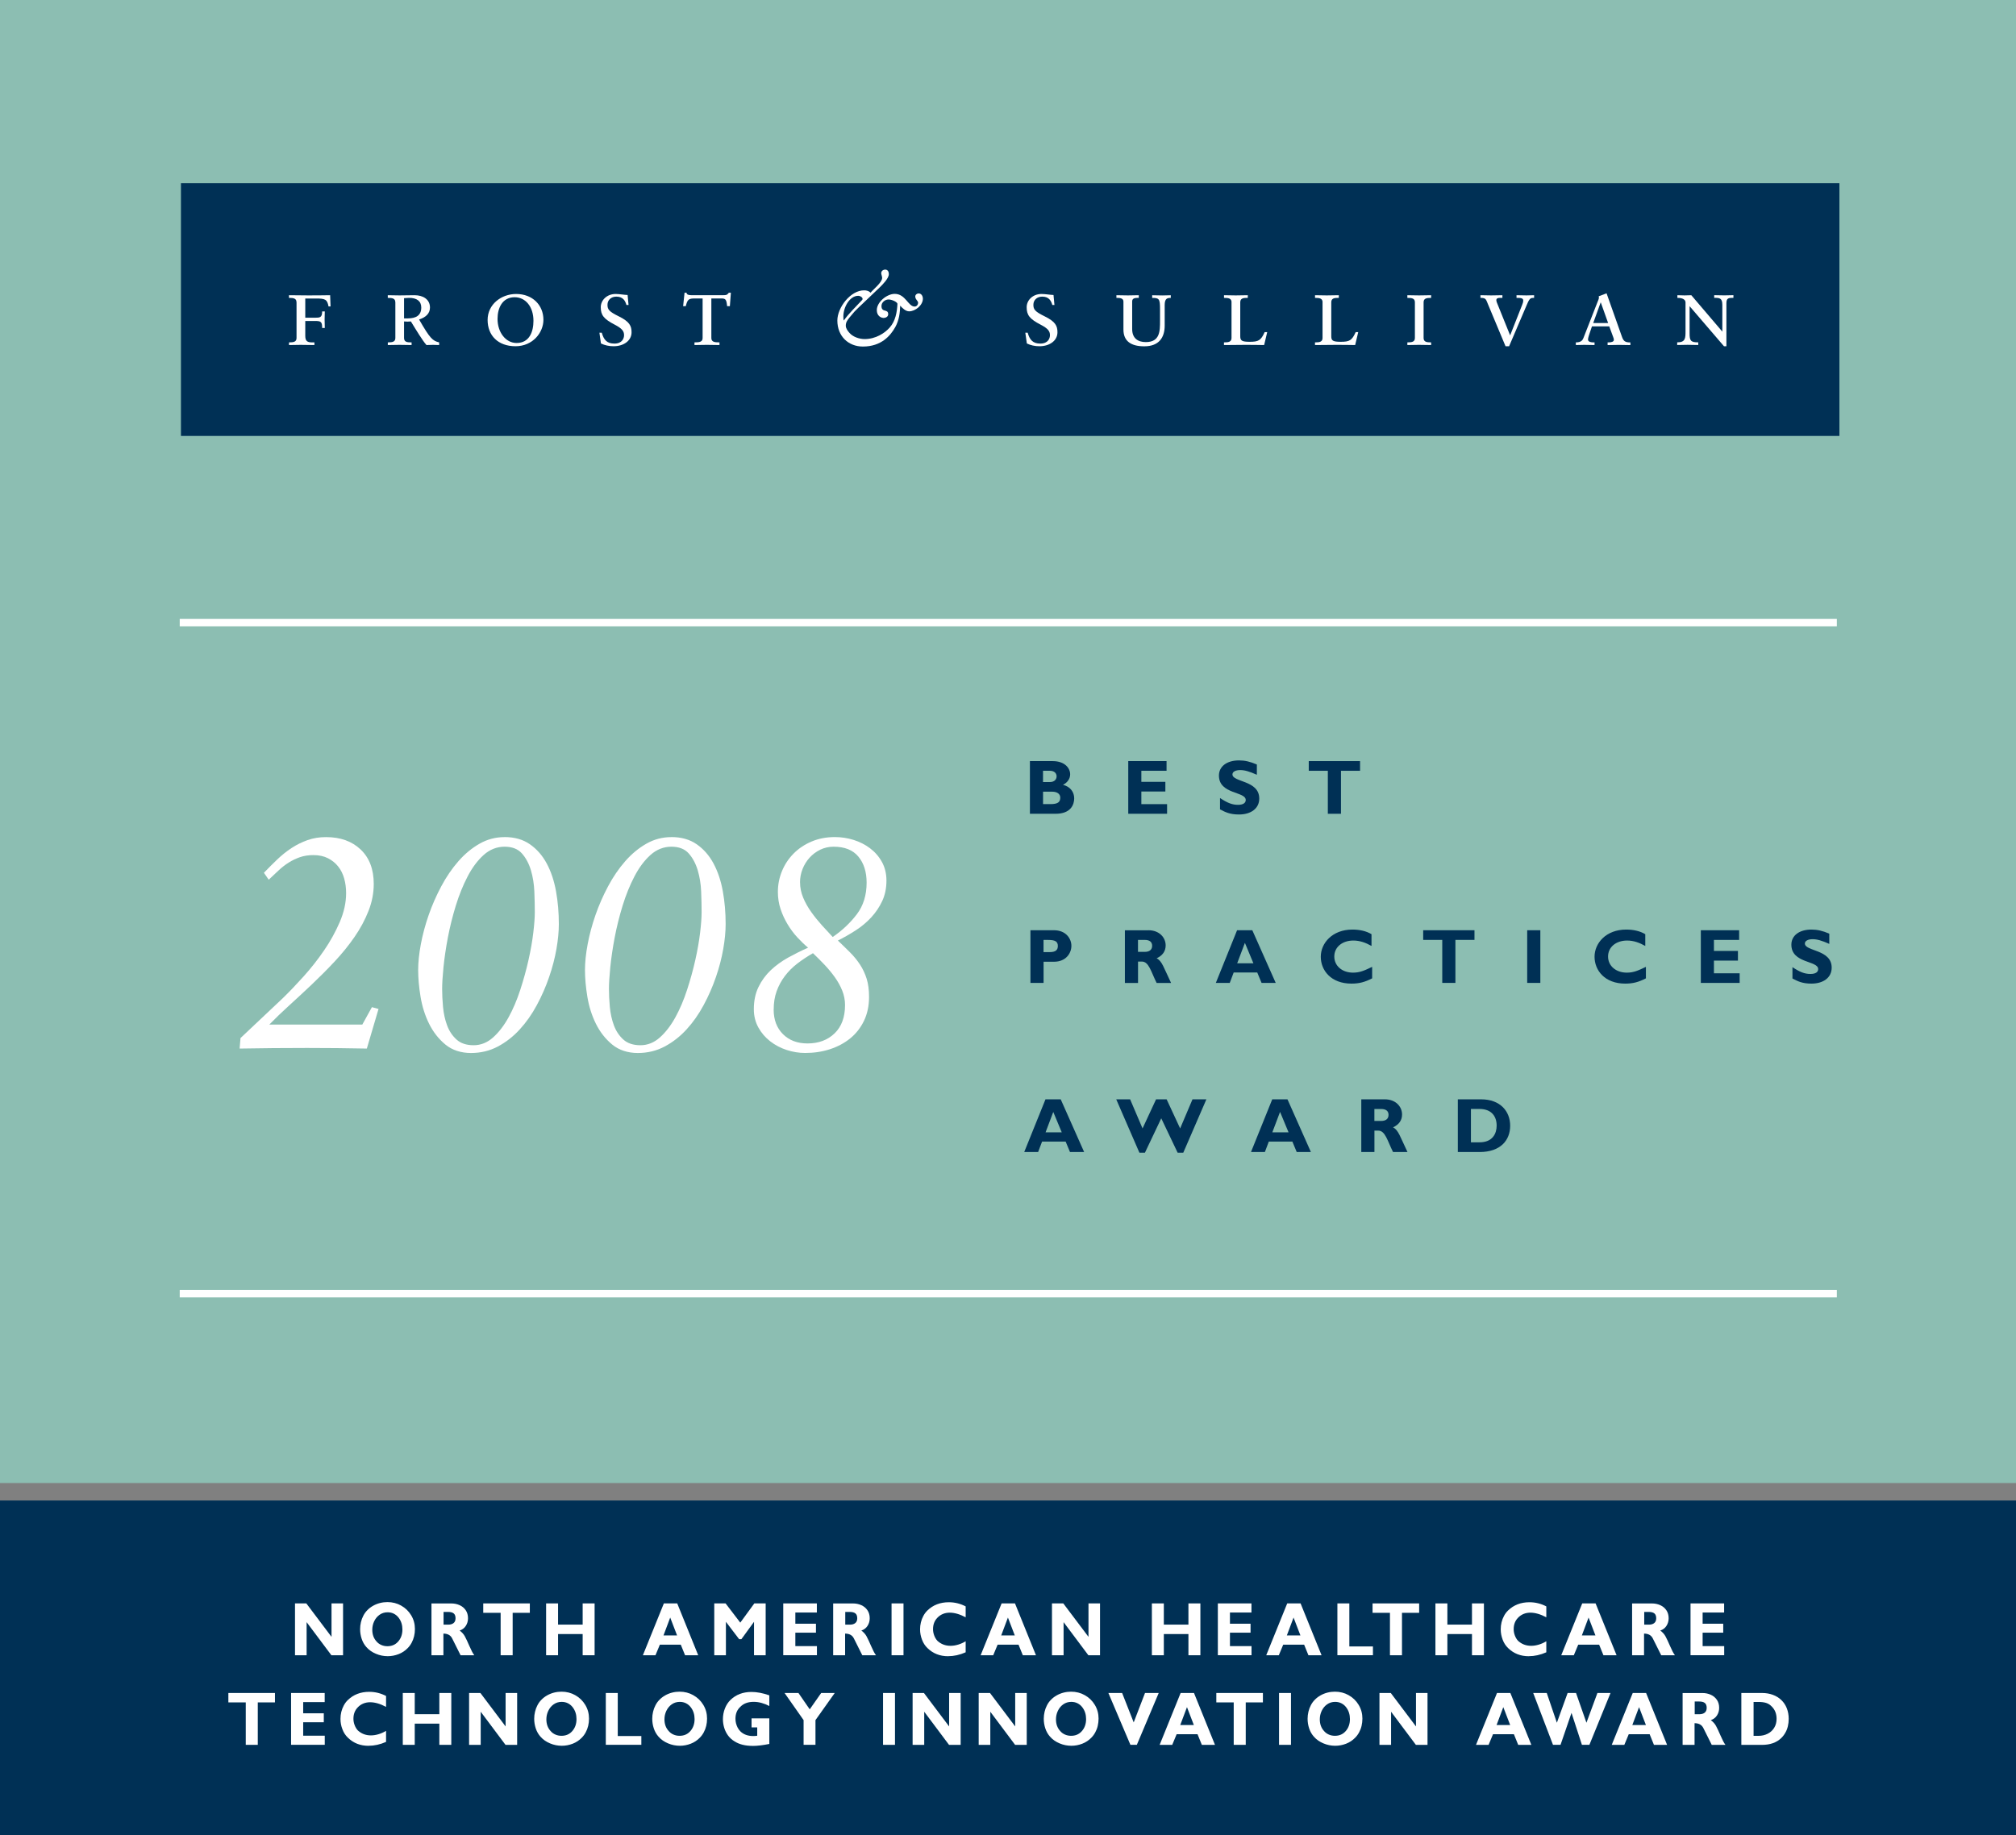 <?xml version="1.0" encoding="UTF-8"?><svg id="_x32_008" xmlns="http://www.w3.org/2000/svg" viewBox="0 0 540 491.65"><rect x="0" y="0" width="540" height="491.65" fill="#808080" stroke="none"/><defs><style>.cls-1{fill:#003055;}.cls-2{fill:#8cbeb2;}.cls-3{fill:#fff;}.cls-4{fill:none;stroke:#fff;stroke-miterlimit:10;stroke-width:2px;}</style></defs><rect class="cls-2" width="540" height="397.32"/><rect class="cls-1" y="402" width="540" height="91.32"/><rect class="cls-1" x="48.47" y="49.07" width="444.23" height="67.72"/><path class="cls-3" d="M79.42,81c0-1.04-.74-1.2-2.02-1.2v-.71c1.77.03,3.51.05,5.28.05,2.56,0,4.17-.03,5.75-.05l.11,3h-.54c-.35-1.88-.9-2.12-3.32-2.12h-2.91v5.15h2.56c1.36,0,1.96-.03,1.96-1.69h.71c-.03.71-.05,1.44-.05,2.18s.03,1.5.05,2.26h-.71c0-1.72-.35-1.88-1.96-1.88h-2.56v4c0,1.44.6,1.74,1.88,1.74h.57v.71c-1.06-.03-2.21-.05-3.68-.05-1.04,0-2.1.03-3.13.05v-.71c1.28,0,2.02-.16,2.02-1.2v-9.53Z"/><path class="cls-3" d="M105.89,81c0-1.04-.74-1.2-2.02-1.2v-.71c1.04.03,2.1.05,3.13.05,1.31,0,3.13-.05,4.06-.05,2.26,0,4.11,1.12,4.11,3.3,0,1.55-1.04,2.59-2.91,3.21,2.91,5.07,3.62,5.72,5.37,6.13v.71c-.52-.03-1.12-.05-1.63-.05-.6,0-1.17.03-1.77.05-1.06-1.2-2.75-4-4.17-6.32-.27.03-.63.05-.9.05-.3,0-.65-.03-.93-.05v4.41c0,1.12.82,1.2,2.02,1.2v.71c-1.01-.03-2.15-.05-3.24-.05s-2.1.03-3.13.05v-.71c1.28,0,2.02-.16,2.02-1.2v-9.53ZM109.24,85.3c2.29,0,3.6-.87,3.6-2.91,0-1.72-1.2-2.59-3.27-2.59-.25,0-1.06.05-1.34.08v5.42h1.01Z"/><path class="cls-3" d="M138.26,78.76c4.41,0,7.3,3,7.3,6.92,0,3.38-2.81,7.08-7.49,7.08s-7.46-2.89-7.46-7.05,3.65-6.95,7.65-6.95ZM138.37,91.89c3.43,0,4.52-3,4.52-5.94,0-3.81-2.15-6.32-5.04-6.32-3.27,0-4.58,2.86-4.58,5.8,0,3.65,2.23,6.46,5.09,6.46Z"/><path class="cls-3" d="M160.56,89.14h.63c.54,1.91,1.39,2.91,3.38,2.91,2.1,0,2.59-1.42,2.59-2.26,0-1.12-.63-1.82-2.45-2.78-3-1.55-3.79-2.59-3.79-4.71,0-1.85,1.61-3.54,3.98-3.54,1.04,0,2.31.25,3.21.27l.25,2.67h-.57c-.3-1.09-.9-2.23-2.7-2.23-1.42,0-2.37.93-2.37,2.18s.41,1.82,3.02,3.1c2.89,1.42,3.43,2.56,3.43,4.28,0,2.18-2.02,3.73-4.82,3.73-1.25,0-2.34-.25-3.38-.74l-.41-2.89Z"/><path class="cls-3" d="M188.21,79.96h-2.07c-1.66,0-1.99.22-2.45,2.07h-.71l.38-3.6h.54c0,.52.63.65,1.2.65h8.69c.63,0,.95,0,1.44-.65h.54l-.27,3.6h-.74c-.16-1.74-.38-2.07-1.5-2.07h-2.72v10.57c0,1.04.74,1.2,2.18,1.2v.71c-1.17-.03-2.31-.05-3.4-.05s-2.1.03-3.3.05v-.71c1.44,0,2.18-.16,2.18-1.2v-10.57Z"/><path class="cls-3" d="M236.58,85.16c-.54,0-1.72-.49-1.72-2.07,0-2.18,2.72-4.36,4.79-4.36,2.91,0,3.6,3.4,5.34,3.4.57,0,.93-.52.93-1.04,0-.49-.76-.87-.76-1.66,0-.46.44-.82.9-.82.76,0,1.14.74,1.14,1.42,0,1.74-2.02,3.38-3.68,3.38-.95,0-1.8-.87-2.4-1.52-.05,1.85-.27,3.87-1.33,5.77-1.28,2.26-3.7,5.18-8.66,5.18-3.87,0-6.84-2.75-6.84-6.97,0-3.46,3.51-8.09,7.16-8.09.63,0,1.28.16,1.74.63.71-.87,3.1-2.75,3.1-3.95,0-.38-.25-1.01-.25-1.25,0-.63.52-.98,1.09-.98s.95.44.95,1.23c0,1.12-1.74,2.86-2.51,3.6l-5.64,5.37-1.06,1.06-1.31,1.55c-.57.71-1.01,1.28-1.01,2.21,0,.74.54,1.44,1.01,1.96.93,1.06,2.64,1.63,4.03,1.63,3,0,5.45-1.63,6.73-3.1,1.55-1.74,1.96-4.14,2.07-6.37-.16-.57-1.63-1.14-2.37-1.14-.95,0-1.91.76-1.91,1.74,0,1.88,1.8.68,1.8,2.21,0,.74-.76,1.01-1.36,1.01ZM225.9,84.78c0,.35,0,.74.11,1.09.76-1.04,1.53-1.93,2.34-2.78l2.56-2.7c.11-.11.14-.19.14-.3,0-.44-.63-.84-1.17-.84-2.29,0-3.98,3.05-3.98,5.53Z"/><path class="cls-3" d="M274.64,89.14h.63c.54,1.91,1.39,2.91,3.38,2.91,2.1,0,2.59-1.42,2.59-2.26,0-1.12-.63-1.82-2.45-2.78-3-1.55-3.79-2.59-3.79-4.71,0-1.85,1.61-3.54,3.98-3.54,1.04,0,2.32.25,3.21.27l.25,2.67h-.57c-.3-1.09-.9-2.23-2.7-2.23-1.42,0-2.37.93-2.37,2.18s.41,1.82,3.02,3.1c2.89,1.42,3.43,2.56,3.43,4.28,0,2.18-2.02,3.73-4.82,3.73-1.25,0-2.34-.25-3.38-.74l-.41-2.89Z"/><path class="cls-3" d="M300.92,80.78c0-.98-1.14-.98-1.88-.98v-.71c1.01.03,2.1.05,3.1.05.95,0,1.96-.03,2.89-.05v.71c-.82,0-1.77,0-1.77.93v7.41c0,2.51,1.55,3.51,3.65,3.51,3.81,0,3.81-2.97,3.81-5.69v-3.21c0-2.72-.27-2.94-2.1-2.94v-.71c.9.03,1.83.05,2.72.05.76,0,1.5-.03,2.26-.05v.71c-.93,0-1.63.14-1.63,1.91v5.53c0,3.13-1.5,5.53-5.47,5.53-3.49,0-5.58-1.33-5.58-4.49v-7.49Z"/><path class="cls-3" d="M329.88,81c0-1.04-.74-1.2-2.02-1.2v-.71c1.04.03,2.1.05,3.13.05,1.09,0,2.23-.03,3.24-.05v.71c-1.2,0-2.02.08-2.02,1.2v9.07c0,1.14.35,1.5,2.51,1.5,2.42,0,3.02-.38,4.03-2.59h.68l-.82,3.46c-.71-.03-4.25-.05-5.04-.05-1.91,0-3.81.03-5.72.05v-.71c1.28,0,2.02-.16,2.02-1.2v-9.53Z"/><path class="cls-3" d="M354.26,81c0-1.04-.74-1.2-2.02-1.2v-.71c1.04.03,2.1.05,3.13.05,1.09,0,2.23-.03,3.24-.05v.71c-1.2,0-2.02.08-2.02,1.2v9.07c0,1.14.35,1.5,2.51,1.5,2.42,0,3.02-.38,4.03-2.59h.68l-.82,3.46c-.71-.03-4.25-.05-5.04-.05-1.91,0-3.81.03-5.72.05v-.71c1.28,0,2.02-.16,2.02-1.2v-9.53Z"/><path class="cls-3" d="M378.99,81c0-1.04-.74-1.2-2.02-1.2v-.71c1.04.03,2.1.05,3.13.05,1.09,0,2.23-.03,3.24-.05v.71c-1.28,0-2.02.16-2.02,1.2v9.53c0,1.04.74,1.2,2.02,1.2v.71c-1.01-.03-2.15-.05-3.24-.05s-2.1.03-3.13.05v-.71c1.28,0,2.02-.16,2.02-1.2v-9.53Z"/><path class="cls-3" d="M398.4,81.08c-.41-1.01-.57-1.28-1.85-1.28v-.71c.93.03,1.91.05,2.86.05,1.01,0,2.02-.03,3.02-.05v.71h-.65c-.63,0-.98.16-.98.65,0,.22.11.49.19.71l3.51,8.69,3.21-8.14c.19-.44.3-.84.3-1.2,0-.71-.84-.71-1.8-.71v-.71c.87.03,1.8.05,2.67.05.65,0,1.39-.03,2.04-.05v.71c-.87,0-1.17,0-1.88,1.69l-4.82,11.28h-.95l-4.88-11.68Z"/><path class="cls-3" d="M430.59,91.73h.33c.68,0,1.36-.19,1.36-.65,0-.33-.08-.54-.22-.9l-1.01-2.75h-4.63l-.6,1.77c-.11.35-.46,1.28-.46,1.77,0,.65.9.76,1.42.76h.33v.71c-.93-.03-1.85-.05-2.78-.05-.71,0-1.5.03-2.23.05v-.71c1.39,0,1.8-.57,2.02-1.14l3.89-9.94c.14-.33.27-.65.27-.9,0-.14-.03-.25-.05-.38l2.1-.79,4.09,11.55c.43,1.25.84,1.61,2.29,1.61v.71c-1.04-.03-2.04-.05-3.05-.05s-2.04.03-3.05.05v-.71ZM428.79,81.05h-.05l-1.99,5.5h4l-1.96-5.5Z"/><path class="cls-3" d="M451.48,81.08c0-1.23-1.63-1.28-2.18-1.28v-.71c.65.03,1.28.05,1.91.05.57,0,1.25-.03,1.82-.05l8.31,9.75v-7.14c0-1.88-.74-1.91-2.18-1.91v-.71c.87.03,1.83.05,2.7.05.79,0,1.66-.03,2.45-.05v.71c-1.28,0-1.88.05-1.88,1.42v11.55h-.65l-9.21-10.73v7.27c0,1.96.27,2.42,2.32,2.42v.71c-.9-.03-1.93-.05-2.86-.05s-1.85.03-2.78.05v-.71c2.23,0,2.23-1.12,2.23-3.08v-7.57Z"/><path class="cls-4" d="M48.14,166.81h443.87M48.14,346.59h443.87"/><path class="cls-1" d="M281.97,203.91c3.33,0,4.68,1.97,4.68,3.54,0,1.18-.75,2.24-1.92,2.81,2.01.52,3,1.97,3,3.62s-.87,4.14-4.99,4.14h-6.87v-14.11h6.1ZM279.38,209.52h1.84c1.28,0,1.8-.79,1.8-1.53s-.52-1.49-1.8-1.49h-1.84v3.02ZM279.38,215.43h1.99c1.95,0,2.63-.52,2.63-1.74,0-1.03-.91-1.59-2.15-1.59h-2.46v3.33Z"/><path class="cls-1" d="M312.62,218.02h-10.41v-14.11h10.26v2.59h-6.75v2.96h6.43v2.59h-6.43v3.39h6.89v2.59Z"/><path class="cls-1" d="M336.66,207.57c-2.05-.91-3.27-1.26-4.47-1.26-1.26,0-2.07.46-2.07,1.16,0,2.13,7.18,1.53,7.18,6.46,0,2.71-2.28,4.28-5.42,4.28-2.46,0-3.68-.64-5.09-1.37v-3.04c2.03,1.34,3.27,1.82,4.82,1.82,1.35,0,2.07-.48,2.07-1.3,0-2.32-7.18-1.47-7.18-6.54,0-2.44,2.11-4.06,5.38-4.06,1.57,0,3,.33,4.78,1.1v2.75Z"/><path class="cls-1" d="M364.3,206.5h-5.11v11.52h-3.52v-11.52h-5.11v-2.59h13.74v2.59Z"/><path class="cls-1" d="M282.3,249.22c3.23,0,4.68,2.26,4.68,4.18s-1.41,4.26-4.66,4.26h-2.79v5.67h-3.52v-14.11h6.29ZM279.53,255.08h1.63c1.61,0,2.19-.58,2.19-1.63,0-1.2-.68-1.63-2.59-1.63h-1.24v3.27Z"/><path class="cls-1" d="M307.62,249.22c2.9,0,4.61,1.95,4.61,4.06,0,1.55-.81,2.71-2.42,3.46,1.45.72,1.88,2.46,3.87,6.6h-3.87c-1.51-3.02-2.07-5.73-3.97-5.73h-1.01v5.73h-3.52v-14.11h6.31ZM304.83,255.01h1.86c.97,0,1.92-.41,1.92-1.61,0-1.06-.68-1.59-2.01-1.59h-1.78v3.21Z"/><path class="cls-1" d="M341.71,263.33h-3.79l-1.16-2.79h-6.31l-1.05,2.79h-3.73l5.69-14.11h4.08l6.27,14.11ZM333.46,252.59l-2.07,5.48h4.34l-2.28-5.48Z"/><path class="cls-1" d="M367.54,262.11c-1.97,1.01-3.46,1.41-5.55,1.41-5.48,0-8.21-3.56-8.21-7.2s3.08-7.28,8.48-7.28c1.97,0,3.72.41,5.11,1.24v3.15c-1.55-.87-3.12-1.45-4.86-1.45-3,0-5.11,1.78-5.11,4.28s2.09,4.32,5.03,4.32c1.84,0,3.08-.58,5.11-1.55v3.08Z"/><path class="cls-1" d="M394.95,251.81h-5.11v11.52h-3.52v-11.52h-5.11v-2.59h13.74v2.59Z"/><path class="cls-1" d="M412.59,263.33h-3.52v-14.11h3.52v14.11Z"/><path class="cls-1" d="M440.87,262.11c-1.97,1.01-3.46,1.41-5.55,1.41-5.48,0-8.21-3.56-8.21-7.2s3.08-7.28,8.48-7.28c1.97,0,3.72.41,5.11,1.24v3.15c-1.55-.87-3.12-1.45-4.86-1.45-3,0-5.11,1.78-5.11,4.28s2.09,4.32,5.03,4.32c1.84,0,3.08-.58,5.11-1.55v3.08Z"/><path class="cls-1" d="M465.99,263.33h-10.41v-14.11h10.26v2.59h-6.75v2.96h6.43v2.59h-6.43v3.39h6.89v2.59Z"/><path class="cls-1" d="M489.99,252.88c-2.05-.91-3.27-1.26-4.47-1.26-1.26,0-2.07.46-2.07,1.16,0,2.13,7.18,1.53,7.18,6.46,0,2.71-2.28,4.28-5.42,4.28-2.46,0-3.68-.64-5.09-1.37v-3.04c2.03,1.34,3.27,1.82,4.82,1.82,1.35,0,2.07-.48,2.07-1.3,0-2.32-7.18-1.47-7.18-6.54,0-2.44,2.11-4.05,5.38-4.05,1.57,0,3,.33,4.78,1.1v2.75Z"/><path class="cls-1" d="M290.39,308.63h-3.79l-1.16-2.79h-6.31l-1.06,2.79h-3.72l5.69-14.11h4.08l6.27,14.11ZM282.13,297.89l-2.07,5.48h4.34l-2.28-5.48Z"/><path class="cls-1" d="M306.71,308.82h-1.51l-6.21-14.3h3.72l3.33,7.8,3.62-7.8h2.83l3.62,7.8,3.31-7.8h3.72l-6.19,14.3h-1.51l-4.39-9.21-4.37,9.21Z"/><path class="cls-1" d="M351.12,308.63h-3.79l-1.16-2.79h-6.31l-1.05,2.79h-3.72l5.69-14.11h4.08l6.27,14.11ZM342.87,297.89l-2.07,5.48h4.35l-2.28-5.48Z"/><path class="cls-1" d="M370.94,294.52c2.9,0,4.61,1.95,4.61,4.06,0,1.55-.81,2.71-2.42,3.45,1.45.72,1.88,2.46,3.87,6.6h-3.87c-1.51-3.02-2.07-5.73-3.97-5.73h-1.01v5.73h-3.52v-14.11h6.31ZM368.15,300.31h1.86c.97,0,1.92-.41,1.92-1.61,0-1.06-.68-1.59-2.01-1.59h-1.78v3.21Z"/><path class="cls-1" d="M396.71,294.52c5.15,0,7.8,3.21,7.8,7.08s-2.57,7.04-8.19,7.04h-5.83v-14.11h6.23ZM394,306.04h2.3c3.54,0,4.59-2.4,4.59-4.47,0-2.42-1.3-4.47-4.63-4.47h-2.26v8.94Z"/><path class="cls-3" d="M64.43,278.1l11.33-10.69c1.71-1.66,3.56-3.59,5.54-5.79,1.98-2.2,3.82-4.53,5.5-6.99,1.69-2.46,3.09-5.01,4.22-7.63,1.12-2.62,1.69-5.2,1.69-7.71,0-1.39-.17-2.7-.52-3.94-.35-1.23-.88-2.3-1.61-3.21-.72-.91-1.63-1.65-2.73-2.21-1.1-.56-2.4-.84-3.9-.84-1.34,0-2.55.19-3.62.56-1.07.38-2.08.86-3.01,1.45-.94.59-1.84,1.29-2.69,2.09-.86.8-1.74,1.63-2.65,2.49l-1.29-1.85c1.18-1.23,2.37-2.42,3.58-3.58,1.21-1.15,2.48-2.17,3.82-3.05,1.34-.88,2.77-1.59,4.3-2.13,1.53-.54,3.17-.8,4.94-.8,3.86,0,6.95,1.11,9.28,3.33,2.33,2.22,3.5,5.29,3.5,9.2,0,2.46-.47,4.89-1.41,7.27-.94,2.38-2.18,4.7-3.74,6.95-1.55,2.25-3.32,4.43-5.3,6.55-1.98,2.12-4.01,4.15-6.07,6.11-2.06,1.96-4.1,3.84-6.11,5.67-2.01,1.82-3.79,3.54-5.34,5.14h24.91l2.57-4.66,1.77.48-3.13,10.61c-2.73-.05-5.4-.09-8-.12-2.6-.03-5.26-.04-8-.04-3.05,0-6.07.01-9.04.04-2.97.03-5.99.07-9.04.12l.24-2.81Z"/><path class="cls-3" d="M135.15,224.26c2.68,0,4.94.64,6.79,1.93,1.85,1.29,3.35,3,4.5,5.14,1.15,2.14,1.98,4.62,2.49,7.43.51,2.81.76,5.75.76,8.8,0,1.98-.21,4.21-.64,6.67-.43,2.46-1.08,4.98-1.97,7.55-.88,2.57-1.98,5.08-3.29,7.51-1.31,2.44-2.84,4.61-4.58,6.51-1.74,1.9-3.7,3.43-5.87,4.58-2.17,1.15-4.57,1.73-7.19,1.73s-5.01-.75-6.83-2.25c-1.82-1.5-3.28-3.36-4.38-5.58-1.1-2.22-1.86-4.63-2.29-7.23-.43-2.6-.64-5-.64-7.19,0-2.04.24-4.34.72-6.91.48-2.57,1.18-5.17,2.09-7.79.91-2.62,2.04-5.2,3.38-7.71,1.34-2.52,2.87-4.75,4.58-6.71,1.71-1.96,3.6-3.52,5.67-4.7,2.06-1.18,4.3-1.77,6.71-1.77ZM118.43,264.92c0,1.5.08,3.12.24,4.86.16,1.74.52,3.38,1.08,4.9.56,1.53,1.41,2.8,2.53,3.82,1.12,1.02,2.65,1.53,4.58,1.53s3.67-.7,5.22-2.09c1.55-1.39,2.93-3.19,4.14-5.38,1.21-2.2,2.25-4.65,3.13-7.35.88-2.7,1.62-5.37,2.21-8,.59-2.62,1.02-5.08,1.29-7.35.27-2.28.4-4.08.4-5.42,0-1.66-.04-3.51-.12-5.54-.08-2.04-.39-3.95-.92-5.75-.54-1.79-1.34-3.29-2.41-4.5-1.07-1.21-2.63-1.81-4.66-1.81s-3.95.74-5.58,2.21c-1.64,1.47-3.07,3.39-4.3,5.75-1.23,2.36-2.29,4.97-3.17,7.83-.88,2.87-1.59,5.72-2.13,8.56-.54,2.84-.92,5.48-1.17,7.92-.24,2.44-.36,4.38-.36,5.83Z"/><path class="cls-3" d="M179.83,224.26c2.68,0,4.94.64,6.79,1.93,1.85,1.29,3.35,3,4.5,5.14,1.15,2.14,1.98,4.62,2.49,7.43.51,2.81.76,5.75.76,8.8,0,1.98-.21,4.21-.64,6.67-.43,2.46-1.08,4.98-1.97,7.55-.88,2.57-1.98,5.08-3.29,7.51-1.31,2.44-2.84,4.61-4.58,6.51-1.74,1.9-3.7,3.43-5.87,4.58-2.17,1.15-4.57,1.73-7.19,1.73s-5.01-.75-6.83-2.25c-1.82-1.5-3.28-3.36-4.38-5.58-1.1-2.22-1.86-4.63-2.29-7.23-.43-2.6-.64-5-.64-7.19,0-2.04.24-4.34.72-6.91.48-2.57,1.18-5.17,2.09-7.79.91-2.62,2.04-5.2,3.38-7.71,1.34-2.52,2.87-4.75,4.58-6.71,1.71-1.96,3.6-3.52,5.67-4.7,2.06-1.18,4.3-1.77,6.71-1.77ZM163.11,264.92c0,1.5.08,3.12.24,4.86.16,1.74.52,3.38,1.08,4.9.56,1.53,1.41,2.8,2.53,3.82,1.12,1.02,2.65,1.53,4.58,1.53s3.67-.7,5.22-2.09c1.55-1.39,2.93-3.19,4.14-5.38,1.21-2.2,2.25-4.65,3.13-7.35.88-2.7,1.62-5.37,2.21-8,.59-2.62,1.02-5.08,1.29-7.35.27-2.28.4-4.08.4-5.42,0-1.66-.04-3.51-.12-5.54-.08-2.04-.39-3.95-.92-5.75-.54-1.79-1.34-3.29-2.41-4.5-1.07-1.21-2.63-1.81-4.66-1.81s-3.95.74-5.58,2.21c-1.64,1.47-3.07,3.39-4.3,5.75-1.23,2.36-2.29,4.97-3.17,7.83-.88,2.87-1.59,5.72-2.13,8.56-.54,2.84-.92,5.48-1.17,7.92-.24,2.44-.36,4.38-.36,5.83Z"/><path class="cls-3" d="M216.47,253.91c-.96-.8-1.93-1.73-2.89-2.77s-1.84-2.21-2.61-3.5c-.78-1.29-1.41-2.65-1.89-4.1-.48-1.45-.72-2.97-.72-4.58,0-1.93.36-3.78,1.08-5.54.72-1.77,1.75-3.33,3.09-4.7,1.34-1.37,2.95-2.45,4.82-3.25,1.88-.8,3.96-1.21,6.27-1.21,1.71,0,3.39.25,5.02.76,1.63.51,3.11,1.26,4.42,2.25,1.31.99,2.37,2.21,3.17,3.66.8,1.45,1.21,3.11,1.21,4.98,0,2.04-.38,3.86-1.12,5.46-.75,1.61-1.73,3.07-2.93,4.38-1.21,1.31-2.6,2.48-4.18,3.5-1.58,1.02-3.17,1.93-4.78,2.73,1.18,1.12,2.28,2.2,3.29,3.21,1.02,1.02,1.9,2.1,2.65,3.25.75,1.15,1.34,2.41,1.77,3.78.43,1.37.64,2.99.64,4.86,0,2.41-.46,4.55-1.37,6.43-.91,1.88-2.14,3.44-3.7,4.7-1.55,1.26-3.36,2.22-5.42,2.89-2.06.67-4.27,1-6.63,1-1.66,0-3.31-.27-4.94-.8-1.64-.53-3.11-1.31-4.42-2.33-1.31-1.02-2.37-2.25-3.17-3.7s-1.21-3.08-1.21-4.9c0-2.25.41-4.23,1.25-5.95.83-1.71,1.93-3.21,3.29-4.5,1.37-1.29,2.92-2.41,4.66-3.38,1.74-.96,3.52-1.85,5.34-2.65ZM207.23,270.47c0,2.73.83,4.93,2.49,6.59,1.66,1.66,3.86,2.49,6.59,2.49,2.95,0,5.36-.9,7.23-2.69,1.87-1.79,2.81-4.33,2.81-7.59,0-1.34-.25-2.64-.76-3.9-.51-1.26-1.18-2.46-2.01-3.62-.83-1.15-1.76-2.26-2.77-3.33-1.02-1.07-2.04-2.09-3.05-3.05-1.5.86-2.89,1.78-4.18,2.77-1.29.99-2.4,2.1-3.33,3.33-.94,1.23-1.67,2.58-2.21,4.06-.54,1.47-.8,3.12-.8,4.94ZM214.3,236.4c0,1.39.28,2.76.84,4.1.56,1.34,1.29,2.63,2.17,3.86.88,1.23,1.83,2.41,2.85,3.54,1.02,1.12,1.98,2.17,2.89,3.13,2.57-1.77,4.73-3.8,6.47-6.11,1.74-2.3,2.61-5.12,2.61-8.44,0-2.89-.74-5.22-2.21-6.99-1.47-1.77-3.68-2.65-6.63-2.65-1.29,0-2.48.27-3.58.8-1.1.54-2.05,1.25-2.85,2.13s-1.43,1.9-1.89,3.05c-.46,1.15-.68,2.34-.68,3.58Z"/><path class="cls-3" d="M79.02,443.46v-13.89h3.03l6.75,8.96v-8.96h3.09v13.89h-3.12l-6.64-8.87v8.87h-3.11Z"/><path class="cls-3" d="M107.45,430.16c1.13.62,2.02,1.49,2.69,2.6s1,2.33,1,3.68c0,.66-.07,1.31-.22,1.93s-.37,1.21-.67,1.76c-.29.54-.65,1.02-1.06,1.43-.68.7-1.49,1.24-2.42,1.6s-1.9.55-2.91.55c-1.09,0-2.15-.21-3.16-.64-1.02-.42-1.88-1.02-2.57-1.81-.55-.62-.97-1.35-1.25-2.19s-.42-1.7-.42-2.59c0-.64.07-1.27.22-1.88.14-.61.36-1.19.64-1.73.28-.55.63-1.04,1.06-1.47.44-.46.95-.85,1.53-1.18s1.2-.58,1.86-.75,1.33-.25,2.01-.25c1.33,0,2.56.31,3.68.94ZM101.67,432.61c-.63.45-1.11,1.04-1.45,1.76s-.5,1.48-.5,2.27c0,1.26.38,2.31,1.15,3.14.35.41.78.72,1.29.94s1.05.32,1.61.32c1.12,0,2.03-.37,2.74-1.1.85-.87,1.28-2,1.28-3.38,0-.59-.08-1.15-.25-1.7-.18-.55-.44-1.04-.78-1.48-.35-.45-.77-.8-1.26-1.05s-1.05-.38-1.67-.38c-.81,0-1.54.22-2.17.67Z"/><path class="cls-3" d="M115.57,443.46v-13.88h5.3c.81,0,1.55.15,2.24.46s1.23.76,1.64,1.36.61,1.32.61,2.15c0,.76-.2,1.44-.59,2.04s-.94,1.01-1.65,1.25c.62.46,1.09.98,1.4,1.56s.72,1.44,1.21,2.58.92,1.97,1.31,2.48h-3.67l-2.27-4.54c-.43-.84-1.21-1.26-2.33-1.26v5.8h-3.2ZM118.81,435.26h1.26c.59,0,1.07-.14,1.42-.42s.53-.71.53-1.29-.16-1.02-.48-1.29-.84-.41-1.55-.41h-1.18v3.41Z"/><path class="cls-3" d="M129.44,432.09v-2.52h12.48v2.52h-4.6v11.37h-3.22v-11.37h-4.66Z"/><path class="cls-3" d="M146.28,443.46v-13.89h3.2v5.68h6.59v-5.68h3.2v13.89h-3.2v-5.68h-6.59v5.68h-3.2Z"/><path class="cls-3" d="M172.2,443.46l5.62-13.89h3.58l5.62,13.89h-3.52l-1.15-2.84h-5.6l-1.18,2.84h-3.38ZM177.73,438.15h3.63l-1.84-4.79-1.8,4.79Z"/><path class="cls-3" d="M191.32,443.46v-13.89h3.03l3.94,5.15,3.76-5.15h3.04v13.89h-3.12v-8.96l-3.39,4.66h-.59l-3.55-4.66v8.96h-3.11Z"/><path class="cls-3" d="M209.8,443.46v-13.89h9v2.44h-5.76v3h5.52v2.4h-5.52v3.6h5.78v2.44h-9.02Z"/><path class="cls-3" d="M223.17,443.46v-13.88h5.3c.81,0,1.55.15,2.24.46s1.23.76,1.64,1.36.61,1.32.61,2.15c0,.76-.2,1.44-.59,2.04s-.94,1.01-1.65,1.25c.62.46,1.09.98,1.4,1.56s.72,1.44,1.21,2.58.92,1.97,1.31,2.48h-3.67l-2.27-4.54c-.43-.84-1.21-1.26-2.33-1.26v5.8h-3.2ZM226.41,435.26h1.26c.59,0,1.07-.14,1.42-.42s.53-.71.53-1.29-.16-1.02-.48-1.29-.84-.41-1.55-.41h-1.18v3.41Z"/><path class="cls-3" d="M238.81,443.46v-13.89h3.2v13.89h-3.2Z"/><path class="cls-3" d="M253.97,443.72c-2.2,0-4.04-.72-5.53-2.17-.65-.62-1.14-1.37-1.47-2.26-.35-.89-.52-1.81-.52-2.78,0-.64.07-1.26.22-1.87s.37-1.18.66-1.72c.29-.55.65-1.03,1.07-1.44,1.52-1.48,3.44-2.22,5.74-2.22.79,0,1.58.09,2.34.28s1.49.47,2.18.83v2.92c-1.56-.83-2.99-1.24-4.28-1.24s-2.44.46-3.3,1.37c-.77.79-1.16,1.81-1.16,3.04,0,.57.1,1.14.31,1.69.2.55.48,1.02.85,1.43.97.9,2.14,1.35,3.52,1.35.68,0,1.37-.11,2.09-.33s1.37-.52,1.97-.89v2.96c-1.58.7-3.15,1.04-4.7,1.04Z"/><path class="cls-3" d="M262.67,443.46l5.62-13.89h3.58l5.62,13.89h-3.52l-1.15-2.84h-5.6l-1.18,2.84h-3.38ZM268.19,438.15h3.63l-1.84-4.79-1.8,4.79Z"/><path class="cls-3" d="M281.78,443.46v-13.89h3.03l6.75,8.96v-8.96h3.09v13.89h-3.12l-6.64-8.87v8.87h-3.11Z"/><path class="cls-3" d="M308.54,443.46v-13.89h3.2v5.68h6.59v-5.68h3.2v13.89h-3.2v-5.68h-6.59v5.68h-3.2Z"/><path class="cls-3" d="M326.21,443.46v-13.89h9v2.44h-5.76v3h5.52v2.4h-5.52v3.6h5.78v2.44h-9.02Z"/><path class="cls-3" d="M339.17,443.46l5.62-13.89h3.58l5.62,13.89h-3.52l-1.15-2.84h-5.6l-1.18,2.84h-3.38ZM344.7,438.15h3.63l-1.84-4.79-1.8,4.79Z"/><path class="cls-3" d="M358.23,443.46v-13.89h3.2v11.53h6.32v2.35h-9.52Z"/><path class="cls-3" d="M367.65,432.09v-2.52h12.48v2.52h-4.6v11.37h-3.22v-11.37h-4.66Z"/><path class="cls-3" d="M384.49,443.46v-13.89h3.2v5.68h6.59v-5.68h3.2v13.89h-3.2v-5.68h-6.59v5.68h-3.2Z"/><path class="cls-3" d="M409.5,443.72c-2.2,0-4.04-.72-5.53-2.17-.65-.62-1.14-1.37-1.47-2.26-.34-.89-.52-1.81-.52-2.78,0-.64.07-1.26.22-1.87s.37-1.18.66-1.72c.29-.55.65-1.03,1.07-1.44,1.52-1.48,3.44-2.22,5.74-2.22.79,0,1.58.09,2.34.28s1.49.47,2.18.83v2.92c-1.56-.83-2.99-1.24-4.28-1.24s-2.43.46-3.3,1.37c-.77.79-1.16,1.81-1.16,3.04,0,.57.1,1.14.31,1.69.2.55.48,1.02.85,1.43.97.9,2.14,1.35,3.52,1.35.68,0,1.37-.11,2.09-.33s1.37-.52,1.97-.89v2.96c-1.58.7-3.15,1.04-4.7,1.04Z"/><path class="cls-3" d="M418.19,443.46l5.62-13.89h3.58l5.62,13.89h-3.52l-1.15-2.84h-5.6l-1.18,2.84h-3.38ZM423.72,438.15h3.63l-1.84-4.79-1.8,4.79Z"/><path class="cls-3" d="M437.17,443.46v-13.88h5.3c.81,0,1.55.15,2.24.46s1.23.76,1.64,1.36.61,1.32.61,2.15c0,.76-.2,1.44-.59,2.04s-.94,1.01-1.65,1.25c.62.46,1.09.98,1.4,1.56s.72,1.44,1.21,2.58.92,1.97,1.31,2.48h-3.67l-2.27-4.54c-.43-.84-1.21-1.26-2.33-1.26v5.8h-3.2ZM440.42,435.26h1.26c.59,0,1.07-.14,1.42-.42s.53-.71.53-1.29-.16-1.02-.48-1.29-.84-.41-1.55-.41h-1.18v3.41Z"/><path class="cls-3" d="M452.82,443.46v-13.89h9v2.44h-5.76v3h5.52v2.4h-5.52v3.6h5.78v2.44h-9.02Z"/><path class="cls-3" d="M61.17,456.09v-2.52h12.48v2.52h-4.6v11.37h-3.22v-11.37h-4.66Z"/><path class="cls-3" d="M77.97,467.46v-13.89h9v2.44h-5.76v3h5.52v2.4h-5.52v3.6h5.78v2.44h-9.02Z"/><path class="cls-3" d="M98.72,467.72c-2.2,0-4.04-.72-5.53-2.17-.65-.62-1.14-1.37-1.47-2.26-.35-.89-.52-1.81-.52-2.78,0-.64.07-1.26.22-1.87s.37-1.18.66-1.72c.29-.55.65-1.03,1.07-1.44,1.52-1.48,3.44-2.22,5.74-2.22.79,0,1.58.09,2.34.28s1.49.47,2.18.83v2.92c-1.56-.83-2.99-1.24-4.28-1.24s-2.44.46-3.3,1.37c-.77.79-1.16,1.81-1.16,3.04,0,.57.1,1.14.31,1.69.2.55.48,1.02.85,1.43.97.9,2.14,1.35,3.52,1.35.68,0,1.37-.11,2.09-.33s1.37-.52,1.97-.89v2.96c-1.58.7-3.15,1.04-4.7,1.04Z"/><path class="cls-3" d="M107.89,467.46v-13.89h3.2v5.68h6.59v-5.68h3.2v13.89h-3.2v-5.68h-6.59v5.68h-3.2Z"/><path class="cls-3" d="M125.65,467.46v-13.89h3.03l6.75,8.96v-8.96h3.09v13.89h-3.12l-6.64-8.87v8.87h-3.11Z"/><path class="cls-3" d="M154.08,454.16c1.13.62,2.02,1.49,2.69,2.6s1,2.33,1,3.68c0,.66-.07,1.31-.22,1.93s-.37,1.21-.67,1.76c-.29.54-.65,1.02-1.06,1.43-.68.7-1.49,1.24-2.42,1.6s-1.9.55-2.91.55c-1.09,0-2.15-.21-3.16-.64-1.02-.42-1.88-1.02-2.57-1.81-.55-.62-.97-1.35-1.25-2.19s-.42-1.7-.42-2.59c0-.64.07-1.27.22-1.88.14-.61.36-1.19.64-1.73.28-.55.63-1.04,1.06-1.47.44-.46.95-.85,1.53-1.18s1.2-.58,1.86-.75,1.33-.25,2.01-.25c1.33,0,2.56.31,3.68.94ZM148.3,456.61c-.63.45-1.11,1.04-1.45,1.76s-.5,1.48-.5,2.27c0,1.26.38,2.31,1.15,3.14.35.41.78.72,1.29.94s1.05.32,1.61.32c1.12,0,2.03-.37,2.74-1.1.85-.87,1.28-2,1.28-3.38,0-.59-.08-1.15-.25-1.7-.18-.55-.44-1.04-.78-1.48-.35-.45-.77-.8-1.26-1.05s-1.05-.38-1.67-.38c-.81,0-1.54.22-2.17.67Z"/><path class="cls-3" d="M162.27,467.46v-13.89h3.2v11.53h6.32v2.35h-9.52Z"/><path class="cls-3" d="M185.7,454.16c1.13.62,2.02,1.49,2.69,2.6s1,2.33,1,3.68c0,.66-.07,1.31-.22,1.93s-.37,1.21-.67,1.76c-.29.54-.65,1.02-1.06,1.43-.68.7-1.49,1.24-2.42,1.6s-1.9.55-2.91.55c-1.09,0-2.15-.21-3.16-.64-1.02-.42-1.88-1.02-2.57-1.81-.55-.62-.97-1.35-1.25-2.19s-.42-1.7-.42-2.59c0-.64.07-1.27.22-1.88.14-.61.36-1.19.64-1.73.28-.55.63-1.04,1.06-1.47.44-.46.95-.85,1.53-1.18s1.2-.58,1.86-.75,1.33-.25,2.01-.25c1.33,0,2.56.31,3.68.94ZM179.93,456.61c-.63.45-1.11,1.04-1.45,1.76s-.5,1.48-.5,2.27c0,1.26.38,2.31,1.15,3.14.35.41.78.72,1.29.94s1.05.32,1.61.32c1.12,0,2.03-.37,2.74-1.1.85-.87,1.28-2,1.28-3.38,0-.59-.08-1.15-.25-1.7-.18-.55-.44-1.04-.78-1.48-.35-.45-.77-.8-1.26-1.05s-1.05-.38-1.67-.38c-.81,0-1.54.22-2.17.67Z"/><path class="cls-3" d="M201.6,467.74c-1.99,0-3.61-.41-4.88-1.23-.66-.4-1.23-.91-1.69-1.53s-.81-1.32-1.04-2.07c-.23-.76-.35-1.55-.35-2.35,0-.98.18-1.93.53-2.83.35-.91.86-1.69,1.51-2.32,1.47-1.41,3.34-2.12,5.61-2.12,1.45,0,3.04.3,4.78.91v2.86c-.61-.33-1.29-.6-2.02-.81s-1.46-.31-2.18-.31c-1.53,0-2.72.45-3.57,1.34-.87.79-1.3,1.85-1.3,3.18,0,.42.05.84.15,1.24s.25.78.43,1.14.43.68.71.98c.85.85,2.01,1.28,3.46,1.28.4,0,.77-.03,1.08-.08v-2.24h-1.52v-2.42h4.76v6.86c-1.74.35-3.22.53-4.45.53Z"/><path class="cls-3" d="M213.87,453.57l3.02,4.38,3.07-4.38h3.63l-5.16,7.27v6.62h-3.18v-6.62l-5.1-7.27h3.72Z"/><path class="cls-3" d="M236.53,467.46v-13.89h3.2v13.89h-3.2Z"/><path class="cls-3" d="M244.45,467.46v-13.89h3.03l6.75,8.96v-8.96h3.09v13.89h-3.12l-6.64-8.87v8.87h-3.11Z"/><path class="cls-3" d="M262.15,467.46v-13.89h3.03l6.75,8.96v-8.96h3.09v13.89h-3.12l-6.64-8.87v8.87h-3.11Z"/><path class="cls-3" d="M290.57,454.16c1.13.62,2.02,1.49,2.69,2.6s1,2.33,1,3.68c0,.66-.08,1.31-.22,1.93s-.37,1.21-.67,1.76c-.29.54-.65,1.02-1.06,1.43-.68.7-1.49,1.24-2.42,1.6s-1.9.55-2.91.55c-1.09,0-2.15-.21-3.16-.64-1.02-.42-1.88-1.02-2.57-1.81-.55-.62-.97-1.35-1.25-2.19s-.42-1.7-.42-2.59c0-.64.08-1.27.22-1.88.14-.61.36-1.19.64-1.73.28-.55.63-1.04,1.06-1.47.44-.46.95-.85,1.53-1.18s1.2-.58,1.86-.75,1.33-.25,2.01-.25c1.33,0,2.56.31,3.68.94ZM284.8,456.61c-.63.45-1.11,1.04-1.45,1.76s-.5,1.48-.5,2.27c0,1.26.38,2.31,1.15,3.14.35.41.78.72,1.29.94s1.05.32,1.61.32c1.12,0,2.03-.37,2.74-1.1.85-.87,1.28-2,1.28-3.38,0-.59-.08-1.15-.25-1.7-.18-.55-.44-1.04-.78-1.48-.34-.45-.77-.8-1.26-1.05s-1.05-.38-1.67-.38c-.81,0-1.54.22-2.17.67Z"/><path class="cls-3" d="M296.89,453.57h3.68l3.1,7.88,3.03-7.88h3.67l-5.86,13.89h-1.72l-5.9-13.89Z"/><path class="cls-3" d="M310.62,467.46l5.62-13.89h3.58l5.62,13.89h-3.52l-1.15-2.84h-5.6l-1.18,2.84h-3.38ZM316.15,462.15h3.63l-1.84-4.79-1.8,4.79Z"/><path class="cls-3" d="M325.8,456.09v-2.52h12.48v2.52h-4.6v11.37h-3.22v-11.37h-4.66Z"/><path class="cls-3" d="M342.6,467.46v-13.89h3.2v13.89h-3.2Z"/><path class="cls-3" d="M361.24,454.16c1.13.62,2.02,1.49,2.69,2.6s1,2.33,1,3.68c0,.66-.08,1.31-.22,1.93s-.37,1.21-.67,1.76c-.29.54-.65,1.02-1.06,1.43-.68.7-1.49,1.24-2.42,1.6s-1.9.55-2.91.55c-1.09,0-2.15-.21-3.16-.64-1.02-.42-1.88-1.02-2.57-1.81-.55-.62-.97-1.35-1.25-2.19s-.42-1.7-.42-2.59c0-.64.08-1.27.22-1.88.14-.61.36-1.19.64-1.73.28-.55.63-1.04,1.06-1.47.44-.46.95-.85,1.53-1.18s1.2-.58,1.86-.75,1.33-.25,2.01-.25c1.33,0,2.56.31,3.68.94ZM355.47,456.61c-.63.45-1.11,1.04-1.45,1.76s-.5,1.48-.5,2.27c0,1.26.38,2.31,1.15,3.14.35.41.78.72,1.29.94s1.05.32,1.61.32c1.12,0,2.03-.37,2.74-1.1.85-.87,1.28-2,1.28-3.38,0-.59-.08-1.15-.25-1.7-.18-.55-.44-1.04-.78-1.48-.34-.45-.77-.8-1.26-1.05s-1.05-.38-1.67-.38c-.81,0-1.54.22-2.17.67Z"/><path class="cls-3" d="M369.5,467.46v-13.89h3.03l6.75,8.96v-8.96h3.09v13.89h-3.12l-6.64-8.87v8.87h-3.11Z"/><path class="cls-3" d="M395.36,467.46l5.62-13.89h3.58l5.62,13.89h-3.52l-1.15-2.84h-5.6l-1.18,2.84h-3.38ZM400.88,462.15h3.63l-1.84-4.79-1.8,4.79Z"/><path class="cls-3" d="M410.67,453.57h3.64l2.71,7.97,2.88-7.97h2.25l2.79,7.97,2.94-7.97h3.51l-5.66,13.89h-2l-2.79-8.56-2.94,8.56h-2.02l-5.3-13.89Z"/><path class="cls-3" d="M431.72,467.46l5.62-13.89h3.58l5.62,13.89h-3.52l-1.15-2.84h-5.6l-1.18,2.84h-3.38ZM437.24,462.15h3.63l-1.84-4.79-1.8,4.79Z"/><path class="cls-3" d="M450.7,467.46v-13.88h5.3c.81,0,1.55.15,2.24.46s1.23.76,1.64,1.36.61,1.32.61,2.15c0,.76-.2,1.44-.59,2.04s-.94,1.01-1.65,1.25c.62.46,1.09.98,1.4,1.56s.72,1.44,1.21,2.58.92,1.97,1.31,2.48h-3.67l-2.27-4.54c-.43-.84-1.21-1.26-2.33-1.26v5.8h-3.2ZM453.94,459.26h1.26c.59,0,1.07-.14,1.42-.42s.53-.71.53-1.29-.16-1.02-.48-1.29-.84-.41-1.55-.41h-1.18v3.41Z"/><path class="cls-3" d="M466.43,467.46v-13.89h5.53c1.05,0,2.02.16,2.91.49s1.64.79,2.28,1.41c.64.61,1.13,1.35,1.46,2.2s.51,1.8.51,2.83c0,.69-.08,1.35-.23,1.99s-.38,1.22-.69,1.75c-.3.53-.67,1.01-1.12,1.44-1.25,1.19-2.96,1.79-5.12,1.79h-5.53ZM469.7,465.05h1.3c.9,0,1.72-.18,2.46-.55s1.33-.9,1.76-1.59.65-1.5.65-2.42c0-1.35-.43-2.45-1.3-3.3-.42-.44-.9-.76-1.44-.94s-1.25-.28-2.12-.28h-1.3v9.08Z"/></svg>